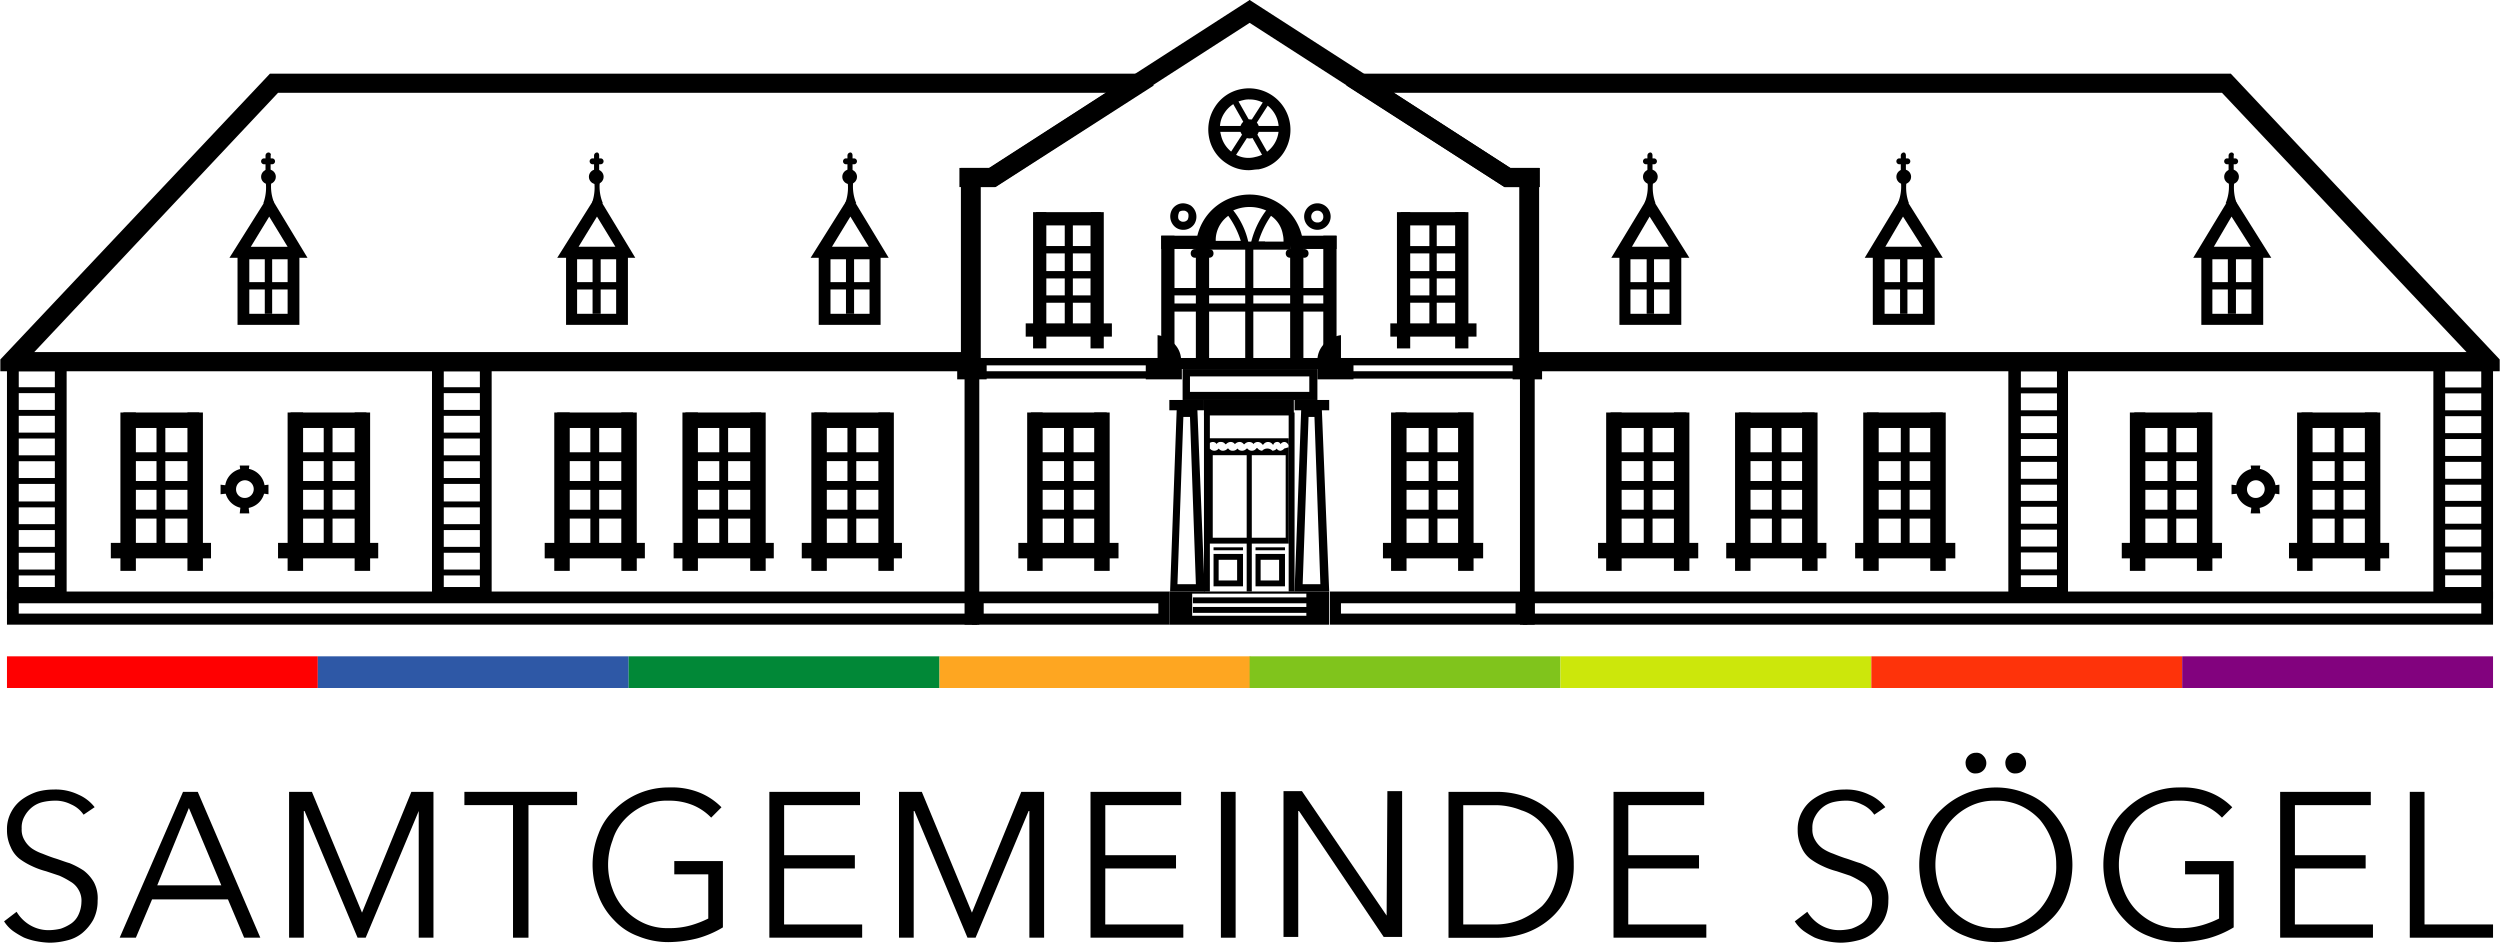 <?xml version="1.0" encoding="UTF-8" standalone="no"?><svg xmlns="http://www.w3.org/2000/svg" height="66" viewBox="0 0 195.753 73.847" width="175"><defs><style>.a{fill:#ff0001;}.b{fill:#2e58a6;}.c{fill:#018837;}.d{fill:#fea621;}.e{fill:#80c41c;}.f{fill:#cce70b;}.g{fill:#fe330a;}.h{fill:#82027e;}</style></defs><g transform="translate(-20.2 -21.1)"><g transform="translate(20.2 21.1)"><path d="M106.8,32.6l-9.116,5.885h-2.25V52.908H22.854L41.95,32.6H106.8m2.365-1.5H41.316L20.2,53.485h0v.923H96.99V39.985h1.154l12.4-7.962-1.385-.923Z" transform="translate(-20.2 -25.331)"/><path d="M153.169,43.9H150.4v1.5h2.769Z" transform="translate(-75.283 -30.746)"/><path d="M174.57,21.1,153.8,34.485l.808,1.269,20.77-13.385Z" transform="translate(-76.722 -21.1)"/><path d="M227.169,43.9H224.4v1.5h2.769Z" transform="translate(-106.59 -30.746)"/><path d="M189.208,21.1l-.808,1.269,20.77,13.385.808-1.269Z" transform="translate(-91.36 -21.1)"/><g transform="translate(119.021 14.539)"><rect height="34.385" width="1.154"/></g><g transform="translate(75.52 14.539)"><rect height="34.385" width="1.154"/></g><g transform="translate(75.52 28.039)"><rect height="0.577" width="15.346"/></g><g transform="translate(90.924 18.462)"><rect height="9" width="1.038"/></g><g transform="translate(90.924 18.462)"><rect height="1.038" width="3.519"/></g><g transform="translate(103.617 18.462)"><rect height="9" width="1.038"/></g><g transform="translate(101.136 18.462)"><rect height="1.038" width="3.519"/></g><g transform="translate(91.386 28.039)"><rect height="0.865" width="13.269"/></g><g transform="translate(75.52 29.077)"><rect height="0.577" width="15.346"/></g><g transform="translate(74.943 28.039)"><rect height="1.673" width="2.308"/></g><g transform="translate(89.713 28.039)"><rect height="1.673" width="2.827"/></g><path d="M190.623,71.777v1.212h-9.346V71.777h9.346m.635-.577H180.7v2.423h10.558V71.2Z" transform="translate(-88.102 -42.296)"/><g transform="translate(104.252 28.039)"><rect height="0.577" width="15.346"/></g><g transform="translate(104.252 29.077)"><rect height="0.577" width="15.346"/></g><g transform="translate(103.155 28.039)"><rect height="1.673" width="2.827"/></g><g transform="translate(118.444 28.039)"><rect height="1.673" width="2.308"/></g><path d="M177.3,66.6v2.077h1.846a1.873,1.873,0,0,0-.519-1.385A2.19,2.19,0,0,0,177.3,66.6Z" transform="translate(-86.664 -40.35)"/><path d="M200.845,66.6v2.077H199a1.873,1.873,0,0,1,.519-1.385A2.19,2.19,0,0,1,200.845,66.6Z" transform="translate(-95.843 -40.35)"/><path d="M180.05,49.277h0a.347.347,0,0,1,.231.058.317.317,0,0,1,.173.288.732.732,0,0,1-.058.346.411.411,0,0,1-.346.173.347.347,0,0,1-.231-.058.317.317,0,0,1-.173-.288.732.732,0,0,1,.058-.346c0-.115.173-.173.346-.173m0-.577a1.017,1.017,0,0,0-.865.462,1.082,1.082,0,0,0,.288,1.442.975.975,0,0,0,.577.173,1.017,1.017,0,0,0,.865-.462,1.082,1.082,0,0,0-.288-1.442,1.29,1.29,0,0,0-.577-.173Z" transform="translate(-87.395 -32.777)"/><path d="M187.367,39.5a3.053,3.053,0,0,1-1.731-.519,3.1,3.1,0,0,1-1.385-2.019,3.265,3.265,0,0,1,.462-2.423,3.1,3.1,0,0,1,2.019-1.385,3.248,3.248,0,0,1,3.4,4.9h0a2.97,2.97,0,0,1-2.019,1.385C187.829,39.44,187.6,39.5,187.367,39.5Zm.058-5.539a1.6,1.6,0,0,0-.519.058,2.273,2.273,0,0,0-1.442.981,2.065,2.065,0,0,0-.288,1.731,2.273,2.273,0,0,0,.981,1.442,2.065,2.065,0,0,0,1.731.288,2.273,2.273,0,0,0,1.442-.981h0a2.271,2.271,0,0,0-1.9-3.519Z" transform="translate(-89.577 -26.171)"/><path d="M198.238,49.277a.455.455,0,0,1,.462.462.425.425,0,0,1-.462.462.462.462,0,1,1,0-.923m0-.577a1.038,1.038,0,1,0,1.038,1.038,1.034,1.034,0,0,0-1.038-1.038Z" transform="translate(-95.083 -32.777)"/><circle cx="0.75" cy="0.75" r="0.75" transform="translate(97.098 9.346)"/><path d="M183.538,51.727v-.115a3.173,3.173,0,0,1,6.346,0v.115h1.038v-.115a4.212,4.212,0,0,0-8.423,0v.115Z" transform="translate(-88.864 -32.227)"/><circle cx="0.346" cy="0.346" r="0.346" transform="translate(93.232 19.5)"/><circle cx="0.346" cy="0.346" r="0.346" transform="translate(94.328 19.5)"/><rect height="8.827" transform="translate(93.636 19.5)" width="1.038"/><circle cx="0.346" cy="0.346" r="0.346" transform="translate(100.675 19.5)"/><circle cx="0.346" cy="0.346" r="0.346" transform="translate(101.771 19.5)"/><rect height="8.827" transform="translate(101.021 19.5)" width="1.038"/><path d="M185.739,49.85a6.857,6.857,0,0,1,.981,1.962h-1.962a2.164,2.164,0,0,1,.058-.577,2.376,2.376,0,0,1,.923-1.385m.115-.75a2.987,2.987,0,0,0-1.615,3.4h3.173a6.1,6.1,0,0,0-1.558-3.4Z" transform="translate(-89.565 -32.946)"/><path d="M191.473,49.85a2.191,2.191,0,0,1,.923,1.442,2.165,2.165,0,0,1,.058.577h-1.962a7.306,7.306,0,0,1,.981-2.019m-.115-.75a6.852,6.852,0,0,0-1.558,3.4h3.173a2.955,2.955,0,0,0-1.615-3.4Z" transform="translate(-91.952 -32.946)"/><path d="M190.5,53.9h-1.9v.577h1.9Z" transform="translate(-91.445 -34.977)"/><path d="M189.835,54.9H189.2v8.769h.635Z" transform="translate(-91.698 -35.4)"/><g transform="translate(108.867 16.616)"><g transform="translate(0.519)"><rect height="10.673" width="1.038"/></g><g transform="translate(5.077)"><rect height="10.673" width="1.038"/></g><g transform="translate(0.808)"><rect height="1.038" width="5.077"/></g><g transform="translate(0 8.712)"><rect height="1.038" width="6.75"/></g><path d="M214.777,51H214.2v8.481h.577Z" transform="translate(-211.142 -50.365)"/><path d="M215.085,54.5H210.7v.577h4.385Z" transform="translate(-209.662 -51.846)"/><path d="M215.085,57.9H210.7v.577h4.385Z" transform="translate(-209.662 -53.285)"/><path d="M215.085,61.2H210.7v.577h4.385Z" transform="translate(-209.662 -54.681)"/></g><g transform="translate(80.309 16.616)"><g transform="translate(0.577)"><rect height="10.673" width="1.038"/></g><g transform="translate(5.077)"><rect height="10.673" width="1.038"/></g><g transform="translate(0.808)"><rect height="1.038" width="5.077"/></g><g transform="translate(0 8.712)"><rect height="1.038" width="6.75"/></g><path d="M165.335,51H164.7v8.481h.635Z" transform="translate(-161.642 -50.365)"/><path d="M165.685,54.5H161.3v.577h4.385Z" transform="translate(-160.204 -51.846)"/><path d="M165.685,57.9H161.3v.577h4.385Z" transform="translate(-160.204 -53.285)"/><path d="M165.685,61.2H161.3v.577h4.385Z" transform="translate(-160.204 -54.681)"/></g><g transform="translate(108.29 32.308)"><g transform="translate(0.635)"><rect height="12.404" width="1.212"/></g><g transform="translate(5.885)"><rect height="12.404" width="1.212"/></g><g transform="translate(0.981)"><rect height="1.212" width="5.942"/></g><g transform="translate(0 10.212)"><rect height="1.212" width="7.846"/></g><path d="M214.792,78.4H214.1v9.923h.692Z" transform="translate(-210.523 -77.65)"/><path d="M215.177,82.5H210.1v.692h5.077Z" transform="translate(-208.831 -79.385)"/><path d="M215.177,86.4H210.1v.692h5.077Z" transform="translate(-208.831 -81.035)"/><path d="M215.177,90.3H210.1v.692h5.077Z" transform="translate(-208.831 -82.684)"/></g><g transform="translate(79.732 32.308)"><g transform="translate(0.692)"><rect height="12.404" width="1.212"/></g><g transform="translate(5.942)"><rect height="12.404" width="1.212"/></g><g transform="translate(0.981)"><rect height="1.212" width="5.942"/></g><g transform="translate(0 10.212)"><rect height="1.212" width="7.846"/></g><path d="M165.35,78.4h-.75v9.923h.75Z" transform="translate(-161.023 -77.65)"/><path d="M165.735,82.5H160.6v.692h5.135Z" transform="translate(-159.331 -79.385)"/><path d="M165.735,86.4H160.6v.692h5.135Z" transform="translate(-159.331 -81.035)"/><path d="M165.735,90.3H160.6v.692h5.135Z" transform="translate(-159.331 -82.684)"/></g><path d="M191.419,60.2H178.9v.577h12.519Z" transform="translate(-87.341 -37.642)"/><path d="M191.419,62.3H178.9v.635h12.519Z" transform="translate(-87.341 -38.53)"/><rect height="5.539" transform="matrix(0.869, -0.494, 0.494, 0.869, 96.334, 7.751)" width="0.462"/><rect height="0.462" transform="matrix(0.541, -0.841, 0.841, 0.541, 96.146, 12.27)" width="5.539"/><rect height="0.462" transform="translate(95.078 9.866)" width="5.539"/><g transform="translate(94.271 31.327)"><rect height="1.212" width="7.039"/></g><g transform="translate(101.367 31.327)"><rect height="0.808" width="2.712"/></g><path d="M166.7,102.323v.808H153.023v-.808H166.7m.865-.923H152.1V104h15.462v-2.6Z" transform="translate(-76.003 -55.072)"/><path d="M215.239,102.323v.808H201.565v-.808h13.673m.923-.923H200.7V104h15.462v-2.6Z" transform="translate(-96.564 -55.072)"/><path d="M189.8,82.6h-.4V93.446h.4Z" transform="translate(-91.783 -47.119)"/><path d="M184.062,77.1H183.6V91.119h.462Z" transform="translate(-89.329 -44.792)"/><path d="M195.562,77.1H195.1V91.119h.462Z" transform="translate(-94.195 -44.792)"/><g transform="translate(93.405 46.789)"><rect height="0.462" width="8.942"/></g><g transform="translate(93.405 47.539)"><rect height="0.462" width="8.942"/></g><path d="M197.458,77.235l.462,13.1h-1.385l.462-13.1h.462m.577-.635h-1.615L195.9,90.908h2.712L198.035,76.6Z" transform="translate(-94.533 -44.58)"/><g transform="translate(91.559 31.327)"><rect height="0.808" width="2.712"/></g><path d="M180.558,77.235l.462,13.1h-1.442l.462-13.1h.519m.577-.635h-1.615L179,90.908h2.712L181.135,76.6Z" transform="translate(-87.383 -44.58)"/><g transform="translate(91.559 46.328)"><path d="M178.9,101.4V104h12.519v-2.6Zm10.731,1.9h-8.942v-1.731h8.942Z" transform="translate(-178.9 -101.4)"/></g><path d="M186.746,96.762v1.615H185.3V96.762h1.442m.462-.462H184.9v2.538h2.308V96.3Z" transform="translate(-89.879 -52.915)"/><path d="M192.446,96.762v1.615H191V96.762h1.442m.462-.462H190.6v2.538h2.308V96.3Z" transform="translate(-92.291 -52.915)"/><path d="M187.208,95.4H184.9v.231h2.308Z" transform="translate(-89.879 -52.534)"/><path d="M192.908,95.4H190.6v.231h2.308Z" transform="translate(-92.291 -52.534)"/><g transform="translate(125.137 32.308)"><g transform="translate(0.635)"><rect height="12.404" width="1.212"/></g><g transform="translate(5.942)"><rect height="12.404" width="1.212"/></g><g transform="translate(0.981)"><rect height="1.212" width="5.942"/></g><g transform="translate(0 10.212)"><rect height="1.212" width="7.846"/></g><path d="M243.992,78.4H243.3v9.923h.692Z" transform="translate(-239.723 -77.65)"/><path d="M244.377,82.5H239.3v.692h5.077Z" transform="translate(-238.031 -79.385)"/><path d="M244.377,86.4H239.3v.692h5.077Z" transform="translate(-238.031 -81.035)"/><path d="M244.377,90.3H239.3v.692h5.077Z" transform="translate(-238.031 -82.684)"/></g><g transform="translate(135.175 32.308)"><g transform="translate(0.692)"><rect height="12.404" width="1.212"/></g><g transform="translate(5.942)"><rect height="12.404" width="1.212"/></g><g transform="translate(0.981)"><rect height="1.212" width="5.942"/></g><g transform="translate(0 10.212)"><rect height="1.212" width="7.846"/></g><path d="M261.45,78.4h-.75v9.923h.75Z" transform="translate(-257.123 -77.65)"/><path d="M261.835,82.5H256.7v.692h5.135Z" transform="translate(-255.431 -79.385)"/><path d="M261.835,86.4H256.7v.692h5.135Z" transform="translate(-255.431 -81.035)"/><path d="M261.835,90.3H256.7v.692h5.135Z" transform="translate(-255.431 -82.684)"/></g><g transform="translate(145.271 32.308)"><g transform="translate(0.635)"><rect height="12.404" width="1.212"/></g><g transform="translate(5.885)"><rect height="12.404" width="1.212"/></g><g transform="translate(0.923)"><rect height="1.212" width="5.942"/></g><g transform="translate(0 10.212)"><rect height="1.212" width="7.846"/></g><path d="M278.892,78.4H278.2v9.923h.692Z" transform="translate(-274.623 -77.65)"/><path d="M279.277,82.5H274.2v.692h5.077Z" transform="translate(-272.931 -79.385)"/><path d="M279.277,86.4H274.2v.692h5.077Z" transform="translate(-272.931 -81.035)"/><path d="M279.277,90.3H274.2v.692h5.077Z" transform="translate(-272.931 -82.684)"/></g><g transform="translate(166.156 32.308)"><g transform="translate(0.635)"><rect height="12.404" width="1.212"/></g><g transform="translate(5.885)"><rect height="12.404" width="1.212"/></g><g transform="translate(0.981)"><rect height="1.212" width="5.942"/></g><g transform="translate(0 10.212)"><rect height="1.212" width="7.846"/></g><path d="M315.092,78.4H314.4v9.923h.692Z" transform="translate(-310.823 -77.65)"/><path d="M315.477,82.5H310.4v.692h5.077Z" transform="translate(-309.131 -79.385)"/><path d="M315.477,86.4H310.4v.692h5.077Z" transform="translate(-309.131 -81.035)"/><path d="M315.477,90.3H310.4v.692h5.077Z" transform="translate(-309.131 -82.684)"/></g><g transform="translate(179.253 32.308)"><g transform="translate(0.635)"><rect height="12.404" width="1.212"/></g><g transform="translate(5.942)"><rect height="12.404" width="1.212"/></g><g transform="translate(0.981)"><rect height="1.212" width="5.942"/></g><g transform="translate(0 10.212)"><rect height="1.212" width="7.846"/></g><path d="M337.792,78.4H337.1v9.923h.692Z" transform="translate(-333.523 -77.65)"/><path d="M338.235,82.5H333.1v.692h5.135Z" transform="translate(-331.831 -79.385)"/><path d="M338.235,86.4H333.1v.692h5.135Z" transform="translate(-331.831 -81.035)"/><path d="M338.235,90.3H333.1v.692h5.135Z" transform="translate(-331.831 -82.684)"/></g><path d="M241.9,49.231l1.5,2.365h-2.885l1.385-2.365m0-1.731-3,4.962h6.115L241.9,47.5Z" transform="translate(-112.725 -32.269)"/><path d="M244.785,59.4H240.4v.577h4.385Z" transform="translate(-113.36 -37.303)"/><path d="M244.277,56.1H243.7v4.385h.577Z" transform="translate(-114.756 -35.907)"/><g transform="translate(128.656 13.269)"><circle cx="0.577" cy="0.577" r="0.577"/></g><path d="M243.573,45.1a3.419,3.419,0,0,1-.173,2.077h.865a3.6,3.6,0,0,1-.115-2.077Z" transform="translate(-114.629 -31.254)"/><g transform="translate(128.656 11.942)"><path d="M243.777,41.8h0a.248.248,0,0,0-.231.231v.231h-.115a.231.231,0,1,0,0,.462h.115v.692h.4v-.692h.115a.231.231,0,1,0,0-.462h-.115v-.231c0-.115-.058-.231-.173-.231Z" transform="translate(-243.2 -41.8)"/></g><path d="M325.258,87.815a1.558,1.558,0,1,1,1.558-1.558A1.551,1.551,0,0,1,325.258,87.815Zm0-2.192a.7.7,0,0,0-.692.692.667.667,0,0,0,.692.692.692.692,0,1,0,0-1.385Z" transform="translate(-148.601 -48.007)"/><path d="M323.1,86.9v.75l1.038-.115v-.519Z" transform="translate(-148.347 -48.938)"/><path d="M328.881,86.9v.75l-.981-.115v-.519Z" transform="translate(-150.378 -48.938)"/><path d="M325.7,90.038h.75L326.335,89h-.519Z" transform="translate(-149.447 -49.826)"/><path d="M325.7,84.3h.75l-.115.981h-.519Z" transform="translate(-149.447 -47.838)"/><path d="M354.25,70.823v16.9h-2.827v-16.9h2.827m.923-.923H350.5V88.65h4.673V69.9Z" transform="translate(-159.939 -41.746)"/><path d="M301.959,102.323v.808H227.823v-.808h74.136m.923-.923H226.9V104h75.982v-2.6Z" transform="translate(-107.648 -55.072)"/><rect height="0.462" transform="translate(190.907 30.347)" width="4.154"/><rect height="0.462" transform="translate(190.907 32.135)" width="4.154"/><rect height="0.462" transform="translate(190.907 33.924)" width="4.154"/><rect height="0.462" transform="translate(190.907 35.712)" width="4.154"/><rect height="0.462" transform="translate(190.907 37.501)" width="4.154"/><rect height="0.462" transform="translate(190.907 39.231)" width="4.154"/><rect height="0.462" transform="translate(190.907 41.02)" width="4.154"/><rect height="0.462" transform="translate(190.907 42.808)" width="4.154"/><rect height="0.462" transform="translate(190.907 44.597)" width="4.154"/><path d="M296.608,70.823v16.9h-2.827v-16.9h2.827m.865-.923H292.8V88.65h4.673V69.9Z" transform="translate(-135.528 -41.746)"/><rect height="0.462" transform="translate(157.56 30.347)" width="4.154"/><rect height="0.462" transform="translate(157.56 32.135)" width="4.154"/><rect height="0.462" transform="translate(157.56 33.924)" width="4.154"/><rect height="0.462" transform="translate(157.56 35.712)" width="4.154"/><rect height="0.462" transform="translate(157.56 37.501)" width="4.154"/><rect height="0.462" transform="translate(157.56 39.231)" width="4.154"/><rect height="0.462" transform="translate(157.56 41.02)" width="4.154"/><rect height="0.462" transform="translate(157.56 42.808)" width="4.154"/><rect height="0.462" transform="translate(157.56 44.597)" width="4.154"/><path d="M243.923,55.623v4.269h-3.058V55.623h3.058m.923-.923H240v6.058h4.846V54.7Z" transform="translate(-113.19 -35.315)"/><path d="M276.3,49.231l1.5,2.365h-2.885l1.385-2.365m0-1.731-3,4.962h6.116L276.3,47.5Z" transform="translate(-127.278 -32.269)"/><path d="M279.185,59.4H274.8v.577h4.385Z" transform="translate(-127.913 -37.303)"/><path d="M278.677,56.1H278.1v4.385h.577Z" transform="translate(-129.309 -35.907)"/><g transform="translate(148.502 13.269)"><circle cx="0.577" cy="0.577" r="0.577"/></g><path d="M277.973,45.1a3.419,3.419,0,0,1-.173,2.077h.865a3.6,3.6,0,0,1-.115-2.077Z" transform="translate(-129.182 -31.254)"/><g transform="translate(148.502 11.942)"><path d="M278.177,41.8h0a.248.248,0,0,0-.231.231v.231h-.115a.231.231,0,1,0,0,.462h.115v.692h.4v-.692h.115a.231.231,0,1,0,0-.462h-.115v-.231c0-.115-.058-.231-.173-.231Z" transform="translate(-277.6 -41.8)"/></g><path d="M278.323,55.623v4.269h-3V55.623h3m.923-.923H274.4v6.058h4.846V54.7Z" transform="translate(-127.744 -35.315)"/><path d="M320.9,49.231l1.5,2.365h-2.885l1.385-2.365m0-1.731-3,4.962h6.115L320.9,47.5Z" transform="translate(-146.147 -32.269)"/><path d="M323.685,59.4H319.3v.577h4.385Z" transform="translate(-146.74 -37.303)"/><path d="M323.235,56.1H322.6v4.385h.635Z" transform="translate(-148.136 -35.907)"/><g transform="translate(174.176 13.269)"><circle cx="0.577" cy="0.577" r="0.577"/></g><path d="M322.473,45.1a3.42,3.42,0,0,1-.173,2.077h.865a3.6,3.6,0,0,1-.115-2.077Z" transform="translate(-148.009 -31.254)"/><g transform="translate(174.176 11.942)"><path d="M322.677,41.8h0a.248.248,0,0,0-.231.231v.231h-.115a.231.231,0,0,0,0,.462h.115v.692h.4v-.692h.115a.231.231,0,1,0,0-.462h-.115v-.231c.058-.115-.058-.231-.173-.231Z" transform="translate(-322.1 -41.8)"/></g><path d="M322.923,55.623v4.269h-3.058V55.623h3.058m.865-.923H319v6.058h4.846V54.7Z" transform="translate(-146.613 -35.315)"/><g transform="translate(62.77 32.308)"><g transform="translate(6)"><rect height="12.404" width="1.212"/></g><g transform="translate(0.75)"><rect height="12.404" width="1.212"/></g><g transform="translate(0.981)"><rect height="1.212" width="5.942"/></g><g transform="translate(0 10.212)"><rect height="1.212" width="7.846"/></g><path d="M135.892,78.4H135.2v9.923h.692Z" transform="translate(-131.623 -77.65)"/><path d="M136.735,82.5H131.6v.692h5.135Z" transform="translate(-130.1 -79.385)"/><path d="M136.735,86.4H131.6v.692h5.135Z" transform="translate(-130.1 -81.035)"/><path d="M136.735,90.3H131.6v.692h5.135Z" transform="translate(-130.1 -82.684)"/></g><g transform="translate(52.732 32.308)"><g transform="translate(6)"><rect height="12.404" width="1.212"/></g><g transform="translate(0.692)"><rect height="12.404" width="1.212"/></g><g transform="translate(0.923)"><rect height="1.212" width="5.942"/></g><g transform="translate(0 10.212)"><rect height="1.212" width="7.846"/></g><path d="M118.492,78.4H117.8v9.923h.692Z" transform="translate(-114.223 -77.65)"/><path d="M119.277,82.5H114.2v.692h5.077Z" transform="translate(-112.7 -79.385)"/><path d="M119.277,86.4H114.2v.692h5.077Z" transform="translate(-112.7 -81.035)"/><path d="M119.277,90.3H114.2v.692h5.077Z" transform="translate(-112.7 -82.684)"/></g><g transform="translate(42.635 32.308)"><g transform="translate(6)"><rect height="12.404" width="1.212"/></g><g transform="translate(0.75)"><rect height="12.404" width="1.212"/></g><g transform="translate(0.981)"><rect height="1.212" width="5.942"/></g><g transform="translate(0 10.212)"><rect height="1.212" width="7.846"/></g><path d="M100.992,78.4H100.3v9.923h.692Z" transform="translate(-96.723 -77.65)"/><path d="M101.835,82.5H96.7v.692h5.135Z" transform="translate(-95.2 -79.385)"/><path d="M101.835,86.4H96.7v.692h5.135Z" transform="translate(-95.2 -81.035)"/><path d="M101.835,90.3H96.7v.692h5.135Z" transform="translate(-95.2 -82.684)"/></g><g transform="translate(21.75 32.308)"><g transform="translate(6)"><rect height="12.404" width="1.212"/></g><g transform="translate(0.75)"><rect height="12.404" width="1.212"/></g><g transform="translate(0.981)"><rect height="1.212" width="5.942"/></g><g transform="translate(0 10.212)"><rect height="1.212" width="7.846"/></g><path d="M64.792,78.4H64.1v9.923h.692Z" transform="translate(-60.523 -77.65)"/><path d="M65.635,82.5H60.5v.692h5.135Z" transform="translate(-59 -79.385)"/><path d="M65.635,86.4H60.5v.692h5.135Z" transform="translate(-59 -81.035)"/><path d="M65.635,90.3H60.5v.692h5.135Z" transform="translate(-59 -82.684)"/></g><g transform="translate(8.654 32.308)"><g transform="translate(6)"><rect height="12.404" width="1.212"/></g><g transform="translate(0.75)"><rect height="12.404" width="1.212"/></g><g transform="translate(0.981)"><rect height="1.212" width="5.942"/></g><g transform="translate(0 10.212)"><rect height="1.212" width="7.846"/></g><path d="M42.092,78.4H41.4v9.923h.692Z" transform="translate(-37.823 -77.65)"/><path d="M42.877,82.5H37.8v.692h5.077Z" transform="translate(-36.3 -79.385)"/><path d="M42.877,86.4H37.8v.692h5.077Z" transform="translate(-36.3 -81.035)"/><path d="M42.877,90.3H37.8v.692h5.077Z" transform="translate(-36.3 -82.684)"/></g><path d="M133.315,49.231l1.442,2.365h-2.885l1.442-2.365m0-1.731L130.2,52.462h6.115l-3-4.962Z" transform="translate(-66.737 -32.269)"/><path d="M136.085,59.4H131.7v.577h4.385Z" transform="translate(-67.372 -37.303)"/><path d="M135.635,56.1H135v4.385h.635Z" transform="translate(-68.768 -35.907)"/><g transform="translate(65.943 13.269)"><circle cx="0.577" cy="0.577" r="0.577"/></g><path d="M135.592,45.1a3.419,3.419,0,0,0,.173,2.077H134.9a3.6,3.6,0,0,0,.115-2.077Z" transform="translate(-68.726 -31.254)"/><g transform="translate(66.001 11.942)"><path d="M135.177,41.8h0a.248.248,0,0,0-.231.231v.231h-.115a.231.231,0,1,0,0,.462h.115v.692h.4v-.692h.115a.231.231,0,1,0,0-.462h-.115v-.231c0-.115-.058-.231-.173-.231Z" transform="translate(-134.6 -41.8)"/></g><path d="M52.258,87.815a1.558,1.558,0,1,1,1.558-1.558A1.551,1.551,0,0,1,52.258,87.815Zm0-2.192a.7.7,0,0,0-.692.692.667.667,0,0,0,.692.692.692.692,0,0,0,0-1.385Z" transform="translate(-33.104 -48.007)"/><path d="M55.881,86.9v.75l-.981-.115v-.519Z" transform="translate(-34.88 -48.938)"/><path d="M50.1,86.9v.75l.981-.115v-.519Z" transform="translate(-32.85 -48.938)"/><path d="M53.45,90.038H52.7L52.815,89h.519Z" transform="translate(-33.95 -49.826)"/><path d="M53.45,84.3H52.7l.115.981h.519Z" transform="translate(-33.95 -47.838)"/><path d="M24.85,70.823v16.9H22.023v-16.9H24.85m.923-.923H21.1V88.65h4.673V69.9Z" transform="translate(-20.581 -41.746)"/><path d="M96.217,102.323v.808H22.023v-.808H96.217m.865-.923H21.1V104H97.082v-2.6Z" transform="translate(-20.581 -55.072)"/><rect height="0.462" transform="translate(4.875 30.791) rotate(180)" width="4.154"/><rect height="0.462" transform="translate(4.875 32.569) rotate(180)" width="4.154"/><rect height="0.462" transform="translate(4.875 34.346) rotate(180)" width="4.154"/><rect height="0.462" transform="translate(4.875 36.124) rotate(180)" width="4.154"/><rect height="0.462" transform="translate(4.875 37.902) rotate(180)" width="4.154"/><rect height="0.462" transform="translate(4.875 39.738) rotate(180)" width="4.154"/><rect height="0.462" transform="translate(4.875 41.516) rotate(180)" width="4.154"/><rect height="0.462" transform="translate(4.875 43.294) rotate(180)" width="4.154"/><rect height="0.462" transform="translate(4.875 45.071) rotate(180)" width="4.154"/><path d="M82.55,70.823v16.9H79.723v-16.9H82.55m.923-.923H78.8V88.65h4.673V69.9Z" transform="translate(-44.992 -41.746)"/><rect height="0.462" transform="translate(38.235 30.791) rotate(180)" width="4.154"/><rect height="0.462" transform="translate(38.235 32.569) rotate(180)" width="4.154"/><rect height="0.462" transform="translate(38.235 34.346) rotate(180)" width="4.154"/><rect height="0.462" transform="translate(38.235 36.124) rotate(180)" width="4.154"/><rect height="0.462" transform="translate(38.235 37.902) rotate(180)" width="4.154"/><rect height="0.462" transform="translate(38.235 39.738) rotate(180)" width="4.154"/><rect height="0.462" transform="translate(38.235 41.516) rotate(180)" width="4.154"/><rect height="0.462" transform="translate(38.235 43.294) rotate(180)" width="4.154"/><rect height="0.462" transform="translate(38.235 45.071) rotate(180)" width="4.154"/><path d="M135.281,55.623v4.269h-3.058V55.623h3.058m.865-.923H131.3v6.058h4.846V54.7Z" transform="translate(-67.203 -35.315)"/><path d="M98.915,49.231l1.442,2.365H97.473l1.442-2.365m0-1.731L95.8,52.462h6.115l-3-4.962Z" transform="translate(-52.184 -32.269)"/><path d="M101.727,59.4H97.4v.577h4.327Z" transform="translate(-52.861 -37.303)"/><path d="M101.235,56.1H100.6v4.385h.635Z" transform="translate(-54.215 -35.907)"/><g transform="translate(46.097 13.269)"><circle cx="0.577" cy="0.577" r="0.577"/></g><path d="M101.192,45.1a3.419,3.419,0,0,0,.173,2.077H100.5a3.6,3.6,0,0,0,.115-2.077Z" transform="translate(-54.172 -31.254)"/><g transform="translate(46.155 11.942)"><path d="M100.777,41.8h0a.248.248,0,0,0-.231.231v.231h-.115a.231.231,0,1,0,0,.462h.115v.692h.4v-.692h.115a.231.231,0,1,0,0-.462h-.115v-.231c0-.115-.058-.231-.173-.231Z" transform="translate(-100.2 -41.8)"/></g><path d="M100.923,55.623v4.269H97.865V55.623h3.058m.865-.923H97v6.058h4.846V54.7Z" transform="translate(-52.692 -35.315)"/><path d="M54.415,49.231,55.858,51.6H52.973l1.442-2.365m0-1.731L51.3,52.462h6.115l-3-4.962Z" transform="translate(-33.357 -32.269)"/><path d="M57.185,59.4H52.8v.577h4.385Z" transform="translate(-33.992 -37.303)"/><path d="M56.677,56.1H56.1v4.385h.577Z" transform="translate(-35.388 -35.907)"/><g transform="translate(20.423 13.269)"><circle cx="0.577" cy="0.577" r="0.577"/></g><path d="M56.592,45.1a3.419,3.419,0,0,0,.173,2.077H55.9a3.6,3.6,0,0,0,.115-2.077Z" transform="translate(-35.304 -31.254)"/><g transform="translate(20.423 11.942)"><path d="M56.177,41.8h0a.248.248,0,0,0-.231.231v.231h-.115a.231.231,0,1,0,0,.462h.115v.692h.4v-.692h.115a.231.231,0,1,0,0-.462H56.35v-.231c.058-.115-.058-.231-.173-.231Z" transform="translate(-55.6 -41.8)"/></g><path d="M56.323,55.623v4.269h-3V55.623h3m.923-.923H52.4v6.058h4.846V54.7Z" transform="translate(-33.823 -35.315)"/><path d="M271.5,32.6l19.154,20.308H218.016V38.485h-2.25L206.65,32.6H271.5m.692-1.5h-67.9l-1.385.923,12.4,7.962h1.154V54.408h76.79v-.923h0L272.19,31.1Z" transform="translate(-97.495 -25.331)"/><path d="M183.831,80.6v.635a.519.519,0,0,1,.462-.346c.173,0,.288.115.288.173a.349.349,0,0,1,.346-.173.39.39,0,0,1,.346.173h.058a.493.493,0,0,1,.346-.173.39.39,0,0,1,.346.173.493.493,0,0,1,.346-.173.39.39,0,0,1,.346.173h.058a.493.493,0,0,1,.346-.173c.231,0,.346.115.346.173h0a.433.433,0,0,1,.692,0c.058.058.058.058.115,0a.433.433,0,0,1,.692,0l.058.058a.316.316,0,0,1,.288-.231.267.267,0,0,1,.288.173.36.36,0,0,1,.288-.173c.231,0,.346.231.4.4l-.4.115a.491.491,0,0,1-.288.173c-.173,0-.288-.115-.288-.173a.493.493,0,0,1-.346.173.558.558,0,0,0-.808,0,.493.493,0,0,1-.346-.173c-.058-.058-.058-.058-.115,0a.433.433,0,0,1-.692,0h-.058a.493.493,0,0,1-.346.173c-.231,0-.346-.115-.346-.173-.115.058-.173.173-.4.173a.39.39,0,0,1-.346-.173h-.058a.493.493,0,0,1-.346.173.39.39,0,0,1-.346-.173.433.433,0,0,1-.692,0l-.058.058-.4-.173V88.85h6.635V80.6ZM190,88.389h-5.712V81.927H190Z" transform="translate(-89.329 -46.273)"/></g><g transform="translate(20.719 72.505)"><rect class="a" height="2.481" width="24.347"/><rect class="b" height="2.481" transform="translate(24.347)" width="24.347"/><rect class="c" height="2.481" transform="translate(48.693)" width="24.347"/><rect class="d" height="2.481" transform="translate(73.04)" width="24.347"/><rect class="e" height="2.481" transform="translate(97.328)" width="24.347"/><rect class="f" height="2.481" transform="translate(121.675)" width="24.347"/><rect class="g" height="2.481" transform="translate(146.022)" width="24.347"/><rect class="h" height="2.481" transform="translate(170.368)" width="24.347"/></g><g transform="translate(20.488 80.062)"><path d="M26.931,130.262a2.254,2.254,0,0,0-.981-.808,2.717,2.717,0,0,0-1.385-.288,4.453,4.453,0,0,0-.865.115,2.131,2.131,0,0,0-.808.4,2.309,2.309,0,0,0-.577.692,1.768,1.768,0,0,0-.231.981,1.573,1.573,0,0,0,.231.923,2,2,0,0,0,.577.635,3.524,3.524,0,0,0,.808.4c.288.115.577.231.923.346.4.115.808.288,1.212.4a6.578,6.578,0,0,1,1.1.577,3.111,3.111,0,0,1,.808.923,2.685,2.685,0,0,1,.288,1.442,3.194,3.194,0,0,1-.346,1.5,3.778,3.778,0,0,1-.865,1.038,2.954,2.954,0,0,1-1.212.577,5.592,5.592,0,0,1-1.327.173,6.359,6.359,0,0,1-1.038-.115,4.874,4.874,0,0,1-.981-.288,6.869,6.869,0,0,1-.865-.519,2.823,2.823,0,0,1-.692-.75l.981-.75a2.978,2.978,0,0,0,1.038,1.038,2.858,2.858,0,0,0,1.558.4,4.453,4.453,0,0,0,.865-.115,3.525,3.525,0,0,0,.808-.4,1.7,1.7,0,0,0,.577-.692,2.455,2.455,0,0,0,.231-.981,1.651,1.651,0,0,0-.231-.981,1.676,1.676,0,0,0-.635-.635,6.3,6.3,0,0,0-.865-.462l-1.038-.346a6.15,6.15,0,0,1-1.1-.4,5.479,5.479,0,0,1-.981-.577,2.3,2.3,0,0,1-.692-.923,3.008,3.008,0,0,1-.288-1.327,2.81,2.81,0,0,1,.346-1.442,2.872,2.872,0,0,1,.865-.981,4.325,4.325,0,0,1,1.154-.577,4.806,4.806,0,0,1,1.269-.173,4.109,4.109,0,0,1,1.962.4,3.237,3.237,0,0,1,1.269.981Z" transform="translate(-20.7 -125.415)"/><path d="M37.669,140.023H36.4L41.362,128.6h1.154l4.9,11.423H46.15l-1.269-3H38.938Zm1.673-4.1h5.019l-2.539-6.058Z" transform="translate(-27.342 -125.542)"/><path d="M65.112,138.062h0l3.865-9.462h1.731v11.423H69.554V130.1h0L65.4,140.023h-.635L60.612,130.1h-.058v9.923H59.4V128.6h1.788Z" transform="translate(-37.073 -125.542)"/><path d="M88.162,140.023H87.008V129.638H83.2V128.6h8.827v1.038H88.219v10.385Z" transform="translate(-47.142 -125.542)"/><path d="M109.889,130.365a4.261,4.261,0,0,0-1.442-.981,4.874,4.874,0,0,0-1.9-.346,4.264,4.264,0,0,0-1.962.4,4.8,4.8,0,0,0-1.5,1.1,4.084,4.084,0,0,0-.923,1.615,5.409,5.409,0,0,0,0,3.808,4.65,4.65,0,0,0,.923,1.558,4.8,4.8,0,0,0,1.5,1.1,4.427,4.427,0,0,0,1.962.4,6.087,6.087,0,0,0,1.788-.231,7.959,7.959,0,0,0,1.327-.519v-3.462H107v-1.038h3.808v5.192a7.9,7.9,0,0,1-2.019.865,9.614,9.614,0,0,1-2.25.288,6.173,6.173,0,0,1-2.365-.462,4.811,4.811,0,0,1-1.9-1.269,5.385,5.385,0,0,1-1.212-1.9,6.591,6.591,0,0,1,0-4.846,4.811,4.811,0,0,1,1.269-1.9A5.982,5.982,0,0,1,106.6,128a5.8,5.8,0,0,1,2.365.4,5.062,5.062,0,0,1,1.731,1.154Z" transform="translate(-54.503 -125.288)"/><path d="M125.754,138.985h6.115v1.038H124.6V128.6h7.1v1.038h-5.942v3.923h5.539V134.6h-5.539Z" transform="translate(-64.657 -125.542)"/><path d="M147.912,138.062h0l3.865-9.462h1.788v11.423h-1.154V130.1h-.058l-4.154,9.923h-.635l-4.154-9.923h-.058v9.923H142.2V128.6h1.788Z" transform="translate(-72.103 -125.542)"/><path d="M169.354,138.985h6.115v1.038H168.2V128.6h7.1v1.038h-5.942v3.923h5.539V134.6h-5.539Z" transform="translate(-83.103 -125.542)"/><path d="M187.054,140.023H185.9V128.6h1.154Z" transform="translate(-90.591 -125.542)"/><path d="M202.477,138.25h0l.058-9.75h1.154v11.423h-1.442l-6.635-9.866h-.058v9.866H194.4V128.5h1.442Z" transform="translate(-94.187 -125.5)"/><path d="M216.8,128.6h3.808a6.884,6.884,0,0,1,2.135.346,5.52,5.52,0,0,1,1.962,1.1,5.327,5.327,0,0,1,1.385,1.788,5.607,5.607,0,0,1,.519,2.481,5.436,5.436,0,0,1-.519,2.481,5.327,5.327,0,0,1-1.385,1.789,5.94,5.94,0,0,1-1.962,1.1,6.884,6.884,0,0,1-2.135.346H216.8Zm1.154,10.385h2.308a5.408,5.408,0,0,0,2.25-.4,6.476,6.476,0,0,0,1.615-1.038,4.071,4.071,0,0,0,.923-1.5,4.55,4.55,0,0,0,.288-1.731,6.042,6.042,0,0,0-.288-1.731,5.012,5.012,0,0,0-.923-1.5,3.57,3.57,0,0,0-1.615-1.038,5.408,5.408,0,0,0-2.25-.4h-2.308Z" transform="translate(-103.664 -125.542)"/><path d="M240.354,138.985h6.115v1.038H239.2V128.6h7.1v1.038h-5.942v3.923h5.539V134.6h-5.539Z" transform="translate(-113.14 -125.542)"/><path d="M270.031,130.262a2.254,2.254,0,0,0-.981-.808,2.717,2.717,0,0,0-1.385-.288,4.453,4.453,0,0,0-.865.115,2.131,2.131,0,0,0-.808.4,2.309,2.309,0,0,0-.577.692,1.768,1.768,0,0,0-.231.981,1.573,1.573,0,0,0,.231.923,2,2,0,0,0,.577.635,3.524,3.524,0,0,0,.808.4c.288.115.577.231.923.346.4.115.808.288,1.212.4a6.579,6.579,0,0,1,1.1.577,3.11,3.11,0,0,1,.808.923,2.685,2.685,0,0,1,.289,1.442,3.194,3.194,0,0,1-.346,1.5,3.778,3.778,0,0,1-.865,1.038,2.954,2.954,0,0,1-1.212.577,5.592,5.592,0,0,1-1.327.173,6.359,6.359,0,0,1-1.039-.115,4.874,4.874,0,0,1-.981-.288,6.869,6.869,0,0,1-.865-.519,2.824,2.824,0,0,1-.692-.75l.981-.75a2.978,2.978,0,0,0,1.038,1.038,2.858,2.858,0,0,0,1.558.4,4.453,4.453,0,0,0,.865-.115,3.525,3.525,0,0,0,.808-.4,1.7,1.7,0,0,0,.577-.692,2.454,2.454,0,0,0,.231-.981,1.65,1.65,0,0,0-.231-.981,1.675,1.675,0,0,0-.635-.635,6.3,6.3,0,0,0-.865-.462l-1.038-.346a6.15,6.15,0,0,1-1.1-.4,5.48,5.48,0,0,1-.981-.577,2.3,2.3,0,0,1-.692-.923,3.008,3.008,0,0,1-.288-1.327,2.81,2.81,0,0,1,.346-1.442,2.872,2.872,0,0,1,.865-.981,4.326,4.326,0,0,1,1.154-.577,4.806,4.806,0,0,1,1.269-.173,4.109,4.109,0,0,1,1.962.4,3.237,3.237,0,0,1,1.269.981Z" transform="translate(-123.548 -125.415)"/><path d="M292.7,132.069a6.706,6.706,0,0,1-.462,2.423,4.81,4.81,0,0,1-1.269,1.9,6.183,6.183,0,0,1-6.635,1.269,4.811,4.811,0,0,1-1.9-1.269,6.462,6.462,0,0,1-1.269-1.9,6.591,6.591,0,0,1,0-4.846,4.811,4.811,0,0,1,1.269-1.9,6.183,6.183,0,0,1,6.635-1.269,4.81,4.81,0,0,1,1.9,1.269,6.459,6.459,0,0,1,1.269,1.9A6.706,6.706,0,0,1,292.7,132.069Zm-1.269,0a5.081,5.081,0,0,0-.346-1.9,5.6,5.6,0,0,0-.923-1.615,4.8,4.8,0,0,0-1.5-1.1,4.428,4.428,0,0,0-1.962-.4,4.264,4.264,0,0,0-1.962.4,4.8,4.8,0,0,0-1.5,1.1,4.083,4.083,0,0,0-.923,1.615,5.408,5.408,0,0,0,0,3.808,4.649,4.649,0,0,0,.923,1.558,4.8,4.8,0,0,0,1.5,1.1,4.428,4.428,0,0,0,1.962.4,4.264,4.264,0,0,0,1.962-.4,4.8,4.8,0,0,0,1.5-1.1,5.3,5.3,0,0,0,.923-1.558A4.449,4.449,0,0,0,291.431,132.069Zm-7.1-7.962a.789.789,0,0,1,.808-.808.669.669,0,0,1,.577.231.808.808,0,0,1-.577,1.385.669.669,0,0,1-.577-.231A.827.827,0,0,1,284.335,124.108Zm3.115,0a.789.789,0,0,1,.808-.808.669.669,0,0,1,.577.231.808.808,0,0,1-.577,1.385.669.669,0,0,1-.577-.231A.827.827,0,0,1,287.45,124.108Z" transform="translate(-130.698 -123.3)"/><path d="M314.989,130.365a4.261,4.261,0,0,0-1.442-.981,4.874,4.874,0,0,0-1.9-.346,4.264,4.264,0,0,0-1.962.4,4.8,4.8,0,0,0-1.5,1.1,4.085,4.085,0,0,0-.923,1.615,5.409,5.409,0,0,0,0,3.808,4.65,4.65,0,0,0,.923,1.558,4.8,4.8,0,0,0,1.5,1.1,4.427,4.427,0,0,0,1.962.4,6.087,6.087,0,0,0,1.789-.231,7.958,7.958,0,0,0,1.327-.519v-3.462H312.1v-1.038h3.808v5.192a7.9,7.9,0,0,1-2.019.865,9.614,9.614,0,0,1-2.25.288,6.173,6.173,0,0,1-2.365-.462,4.81,4.81,0,0,1-1.9-1.269,5.386,5.386,0,0,1-1.212-1.9,6.592,6.592,0,0,1,0-4.846,4.811,4.811,0,0,1,1.269-1.9A5.982,5.982,0,0,1,311.7,128a5.8,5.8,0,0,1,2.365.4,5.062,5.062,0,0,1,1.731,1.154Z" transform="translate(-141.274 -125.288)"/><path d="M330.854,138.985h6.116v1.038H329.7V128.6h7.1v1.038h-5.942v3.923h5.539V134.6h-5.539Z" transform="translate(-151.428 -125.542)"/><path d="M348.512,138.985h5.308v1.038H347.3V128.6h1.154v10.385Z" transform="translate(-158.874 -125.542)"/></g></g></svg>